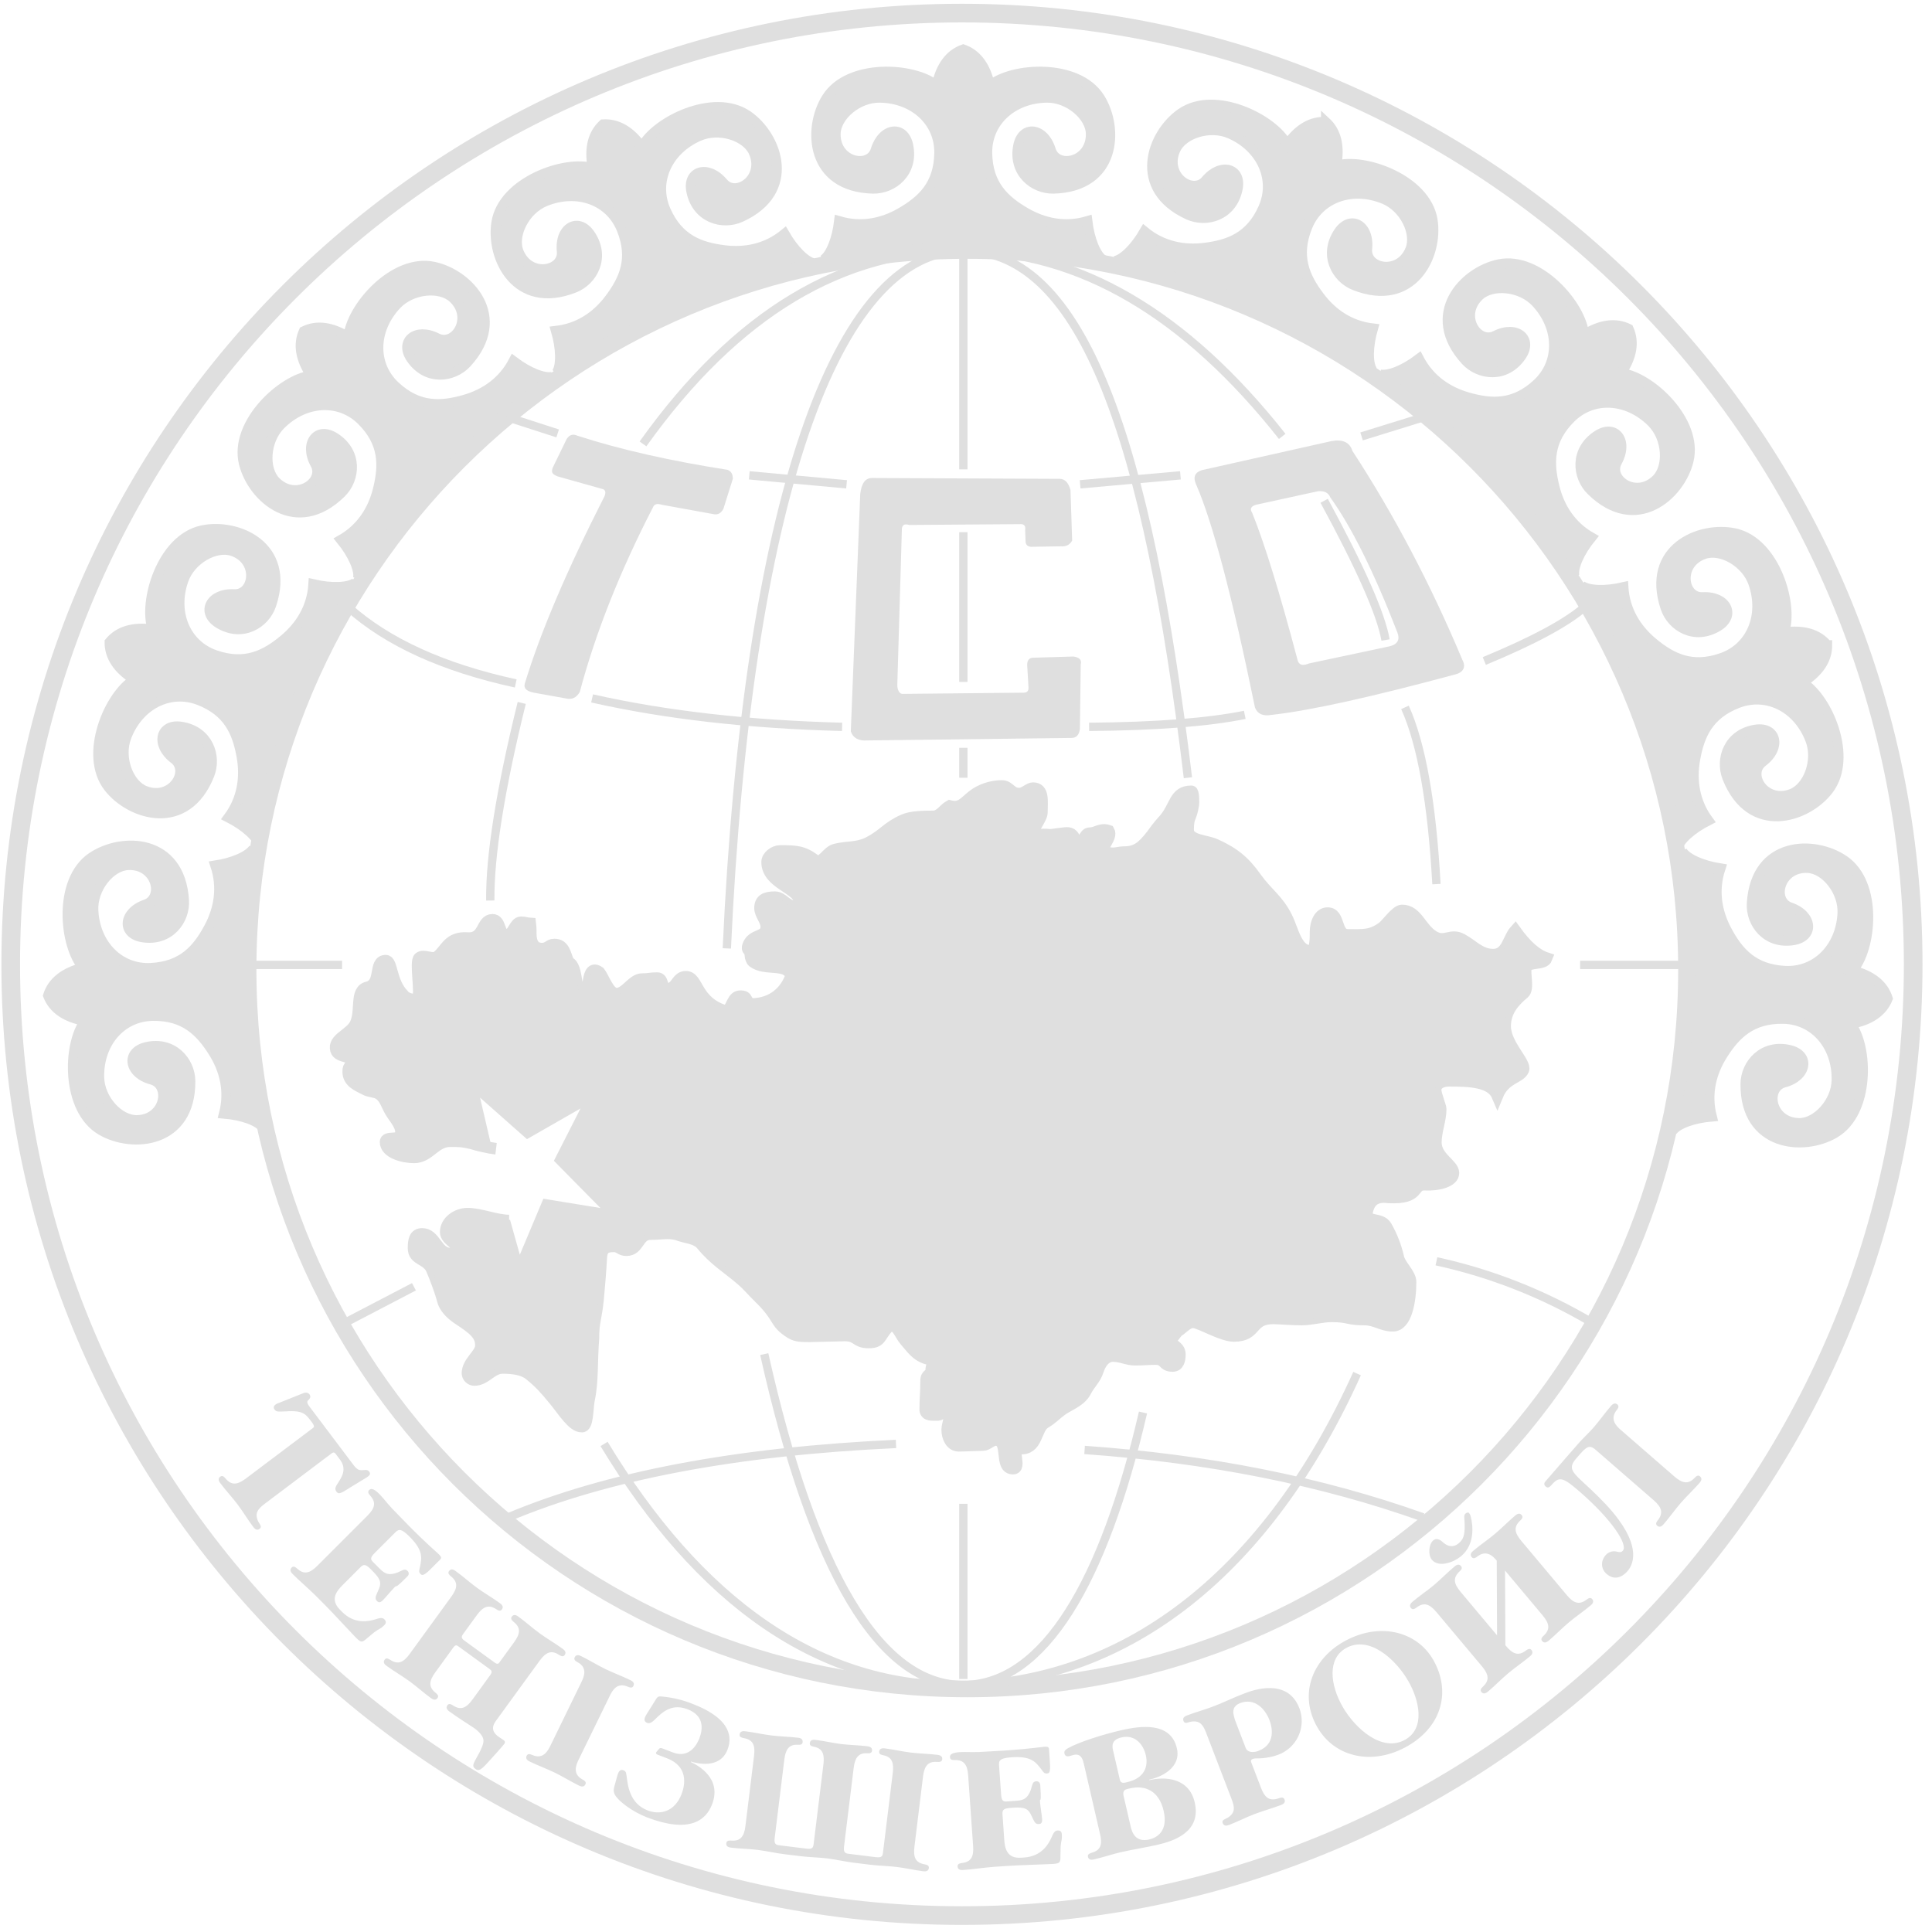 <?xml version="1.0" encoding="UTF-8"?> <svg xmlns="http://www.w3.org/2000/svg" width="148" height="148" viewBox="0 0 148 148" fill="none"><path d="M0.821 73.877C0.821 33.629 33.443 1.003 73.69 1.003C113.938 1.003 146.559 33.629 146.559 73.877C146.559 114.124 113.938 146.743 73.692 146.743C33.445 146.743 0.821 114.124 0.821 73.877Z" stroke="#DFDFDF" stroke-width="1.428" stroke-miterlimit="2.613"></path><path fill-rule="evenodd" clip-rule="evenodd" d="M73.789 3.775C74.835 4.15 75.518 5.072 75.842 6.543C77.537 5.138 82.561 4.82 84.255 7.493C85.741 9.835 85.493 14.332 80.715 14.461C79.188 14.501 77.577 13.221 77.99 11.156C78.309 9.558 79.977 9.742 80.508 11.486C80.965 12.973 83.595 12.436 83.553 10.248C83.528 8.896 81.877 7.465 80.18 7.493C77.537 7.533 75.594 9.351 75.637 11.733C75.677 14.156 76.947 15.337 78.567 16.277C79.973 17.091 81.598 17.432 83.305 16.926C83.477 18.344 83.957 19.529 84.503 19.899C79.56 19.074 75.7 18.985 73.789 18.992C70.199 19.002 66.615 19.306 63.074 19.899C63.62 19.529 64.102 18.344 64.271 16.926C65.981 17.432 67.606 17.091 69.009 16.277C70.632 15.337 71.9 14.156 71.942 11.733C71.984 9.351 70.042 7.533 67.399 7.493C65.7 7.465 64.049 8.896 64.024 10.248C63.984 12.436 66.614 12.973 67.069 11.486C67.602 9.742 69.269 9.558 69.589 11.156C70.002 13.221 68.389 14.501 66.861 14.461C62.083 14.332 61.836 9.835 63.323 7.493C65.018 4.82 70.042 5.138 71.735 6.543C72.061 5.072 72.744 4.15 73.789 3.775Z" fill="#DFDFDF"></path><path d="M73.789 3.775C74.835 4.15 75.518 5.072 75.842 6.543C77.537 5.138 82.561 4.82 84.255 7.493C85.741 9.835 85.493 14.332 80.715 14.461C79.188 14.501 77.577 13.221 77.99 11.156C78.309 9.558 79.977 9.742 80.508 11.486C80.965 12.973 83.595 12.436 83.553 10.248C83.528 8.896 81.877 7.465 80.18 7.493C77.537 7.533 75.594 9.351 75.637 11.733C75.677 14.156 76.947 15.337 78.567 16.277C79.973 17.091 81.598 17.432 83.305 16.926C83.477 18.344 83.957 19.529 84.503 19.899C79.56 19.074 75.7 18.985 73.789 18.992C70.199 19.002 66.615 19.306 63.074 19.899C63.62 19.529 64.102 18.344 64.271 16.926C65.981 17.432 67.606 17.091 69.009 16.277C70.632 15.337 71.9 14.156 71.942 11.733C71.984 9.351 70.042 7.533 67.399 7.493C65.7 7.465 64.049 8.896 64.024 10.248C63.984 12.436 66.614 12.973 67.069 11.486C67.602 9.742 69.269 9.558 69.589 11.156C70.002 13.221 68.389 14.501 66.861 14.461C62.083 14.332 61.836 9.835 63.323 7.493C65.018 4.82 70.042 5.138 71.735 6.543C72.061 5.072 72.744 4.15 73.789 3.775Z" stroke="#DFDFDF" stroke-width="0.743" stroke-miterlimit="2.613"></path><path fill-rule="evenodd" clip-rule="evenodd" d="M101.568 9.328C102.385 10.084 102.653 11.199 102.376 12.68C104.484 12.05 109.234 13.721 109.751 16.843C110.203 19.579 108.219 23.62 103.768 21.872C102.346 21.314 101.365 19.507 102.55 17.765C103.47 16.422 104.932 17.242 104.742 19.056C104.579 20.601 107.209 21.136 108.026 19.103C108.534 17.85 107.571 15.886 105.999 15.249C103.548 14.255 101.049 15.169 100.158 17.378C99.251 19.625 99.955 21.208 101.083 22.706C102.057 24.006 103.419 24.953 105.19 25.154C104.793 26.528 104.774 27.806 105.131 28.36C102.108 26.424 98.927 24.743 95.624 23.337C92.314 21.945 88.897 20.825 85.405 19.987C86.051 19.858 86.959 18.957 87.669 17.719C89.045 18.851 90.674 19.172 92.285 18.971C94.147 18.739 95.776 18.146 96.758 15.935C97.727 13.755 96.652 11.326 94.234 10.255C92.68 9.568 90.602 10.241 90.052 11.472C89.157 13.472 91.371 14.995 92.369 13.804C93.541 12.407 95.148 12.888 94.817 14.481C94.39 16.546 92.407 17.094 91.017 16.46C86.669 14.47 88.196 10.236 90.482 8.662C93.087 6.867 97.585 9.121 98.597 11.074C99.469 9.847 100.461 9.267 101.568 9.331" fill="#DFDFDF"></path><path d="M101.568 9.328C102.385 10.084 102.653 11.199 102.376 12.68C104.484 12.05 109.234 13.721 109.751 16.843C110.203 19.579 108.219 23.62 103.768 21.872C102.346 21.314 101.365 19.507 102.55 17.765C103.47 16.422 104.932 17.242 104.742 19.056C104.579 20.601 107.209 21.136 108.026 19.103C108.534 17.85 107.571 15.886 105.999 15.249C103.548 14.255 101.049 15.169 100.158 17.378C99.251 19.625 99.955 21.208 101.083 22.706C102.057 24.006 103.419 24.953 105.19 25.154C104.793 26.528 104.774 27.806 105.131 28.36C102.108 26.424 98.927 24.743 95.624 23.337C92.314 21.945 88.897 20.825 85.405 19.987C86.051 19.858 86.959 18.957 87.669 17.719C89.045 18.851 90.674 19.172 92.285 18.971C94.147 18.739 95.776 18.146 96.758 15.935C97.727 13.755 96.652 11.326 94.234 10.255C92.68 9.568 90.602 10.241 90.052 11.472C89.157 13.472 91.371 14.995 92.369 13.804C93.541 12.407 95.148 12.888 94.817 14.481C94.39 16.546 92.407 17.094 91.017 16.46C86.669 14.47 88.196 10.236 90.482 8.662C93.087 6.867 97.585 9.121 98.597 11.074C99.469 9.847 100.461 9.267 101.568 9.331V9.328Z" stroke="#DFDFDF" stroke-width="0.743" stroke-miterlimit="2.613"></path><path fill-rule="evenodd" clip-rule="evenodd" d="M124.766 25.183C125.223 26.194 125.035 27.326 124.201 28.581C126.389 28.825 130.105 32.219 129.364 35.293C128.708 37.991 125.306 40.937 121.892 37.587C120.8 36.519 120.601 34.47 122.377 33.332C123.746 32.451 124.772 33.78 123.888 35.374C123.134 36.734 125.348 38.252 126.893 36.703C127.845 35.746 127.731 33.565 126.533 32.361C124.664 30.49 122.009 30.354 120.324 32.041C118.61 33.753 118.642 35.486 119.093 37.306C119.482 38.882 120.367 40.287 121.918 41.165C121.016 42.272 120.498 43.442 120.61 44.092C118.585 41.127 116.314 38.337 113.822 35.752C111.319 33.178 108.611 30.812 105.726 28.676C106.371 28.81 107.558 28.336 108.697 27.47C109.52 29.053 110.893 29.986 112.453 30.43C114.255 30.943 115.986 31.036 117.76 29.383C119.503 27.758 119.461 25.098 117.654 23.168C116.49 21.928 114.317 21.736 113.329 22.654C111.725 24.146 113.166 26.41 114.552 25.705C116.175 24.878 117.466 25.949 116.539 27.288C115.341 29.019 113.301 28.748 112.268 27.623C109.044 24.095 112.106 20.794 114.823 20.235C117.92 19.601 121.183 23.435 121.351 25.627C122.633 24.84 123.771 24.692 124.766 25.183Z" fill="#DFDFDF"></path><path d="M124.766 25.183C125.223 26.194 125.035 27.326 124.201 28.581C126.389 28.825 130.105 32.219 129.364 35.293C128.708 37.991 125.306 40.937 121.892 37.587C120.8 36.519 120.601 34.47 122.377 33.332C123.746 32.451 124.772 33.78 123.888 35.374C123.134 36.734 125.348 38.252 126.893 36.703C127.845 35.746 127.731 33.565 126.533 32.361C124.664 30.49 122.009 30.354 120.324 32.041C118.61 33.753 118.642 35.486 119.093 37.306C119.482 38.882 120.367 40.287 121.918 41.165C121.016 42.272 120.498 43.442 120.61 44.092C118.585 41.127 116.314 38.337 113.822 35.752C111.319 33.178 108.611 30.812 105.726 28.676C106.371 28.81 107.558 28.336 108.697 27.47C109.52 29.053 110.893 29.986 112.453 30.43C114.255 30.943 115.986 31.036 117.76 29.383C119.503 27.758 119.461 25.098 117.654 23.168C116.49 21.928 114.317 21.736 113.329 22.654C111.725 24.146 113.166 26.41 114.552 25.705C116.175 24.878 117.466 25.949 116.539 27.288C115.341 29.019 113.301 28.748 112.268 27.623C109.044 24.095 112.106 20.794 114.823 20.235C117.92 19.601 121.183 23.435 121.351 25.627C122.633 24.84 123.771 24.692 124.766 25.183Z" stroke="#DFDFDF" stroke-width="0.743" stroke-miterlimit="2.613"></path><path fill-rule="evenodd" clip-rule="evenodd" d="M139.982 49.413C139.986 50.522 139.354 51.483 138.082 52.289C139.984 53.4 142.001 58.013 140.069 60.52C138.376 62.719 134.066 64.025 132.309 59.577C131.748 58.155 132.4 56.204 134.482 55.884C136.093 55.639 136.488 57.268 135.033 58.366C133.79 59.302 135.198 61.589 137.24 60.802C138.499 60.317 139.28 58.275 138.672 56.688C137.731 54.219 135.361 53.017 133.132 53.87C130.872 54.739 130.195 56.335 129.867 58.18C129.584 59.778 129.819 61.422 130.877 62.855C129.603 63.5 128.657 64.357 128.494 64.998C127.849 61.465 126.909 57.992 125.682 54.617C124.444 51.247 122.934 47.984 121.166 44.859C121.701 45.245 122.977 45.291 124.37 44.967C124.478 46.747 125.354 48.156 126.598 49.197C128.037 50.399 129.582 51.189 131.869 50.399C134.125 49.623 135.17 47.179 134.303 44.68C133.75 43.076 131.839 42.011 130.561 42.452C128.492 43.16 128.885 45.816 130.439 45.736C132.258 45.64 133.003 47.143 131.611 47.989C129.812 49.083 128.056 48.008 127.573 46.559C126.06 42.022 130.202 40.253 132.912 40.847C136 41.529 137.419 46.358 136.679 48.429C138.173 48.23 139.275 48.558 139.98 49.413" fill="#DFDFDF"></path><path d="M139.982 49.413C139.986 50.522 139.354 51.483 138.082 52.289C139.984 53.4 142.001 58.013 140.069 60.52C138.376 62.719 134.066 64.025 132.309 59.577C131.748 58.155 132.4 56.204 134.482 55.884C136.093 55.639 136.488 57.268 135.033 58.366C133.79 59.302 135.198 61.589 137.24 60.802C138.499 60.317 139.28 58.275 138.672 56.688C137.731 54.219 135.361 53.017 133.132 53.87C130.872 54.739 130.195 56.335 129.867 58.18C129.584 59.778 129.819 61.422 130.877 62.855C129.603 63.5 128.657 64.357 128.494 64.998C127.849 61.465 126.909 57.992 125.682 54.617C124.444 51.247 122.934 47.984 121.166 44.859C121.701 45.245 122.977 45.291 124.37 44.967C124.478 46.747 125.354 48.156 126.598 49.197C128.037 50.399 129.582 51.189 131.869 50.399C134.125 49.623 135.17 47.179 134.303 44.68C133.75 43.076 131.839 42.011 130.561 42.452C128.492 43.16 128.885 45.816 130.439 45.736C132.258 45.64 133.003 47.143 131.611 47.989C129.812 49.083 128.056 48.008 127.573 46.559C126.06 42.022 130.202 40.253 132.912 40.847C136 41.529 137.419 46.358 136.679 48.429C138.173 48.23 139.275 48.558 139.98 49.413H139.982Z" stroke="#DFDFDF" stroke-width="0.743" stroke-miterlimit="2.613"></path><path fill-rule="evenodd" clip-rule="evenodd" d="M144.621 76.487C144.211 77.518 143.267 78.169 141.786 78.442C143.129 80.184 143.269 85.216 140.541 86.818C138.15 88.223 133.664 87.817 133.7 83.037C133.713 81.509 135.048 79.943 137.099 80.427C138.686 80.804 138.44 82.463 136.68 82.933C135.179 83.337 135.624 85.984 137.812 86.022C139.162 86.043 140.649 84.442 140.683 82.744C140.734 80.099 138.986 78.098 136.603 78.055C134.181 78.013 132.955 79.24 131.959 80.827C131.095 82.203 130.7 83.813 131.146 85.54C129.722 85.66 128.522 86.1 128.133 86.632C128.858 83.115 129.287 79.544 129.415 75.956C129.529 72.367 129.349 68.775 128.88 65.215C129.233 65.774 130.399 66.296 131.808 66.516C131.246 68.209 131.527 69.843 132.295 71.278C133.178 72.928 134.314 74.236 136.73 74.363C139.111 74.49 140.996 72.613 141.132 69.972C141.216 68.275 139.843 66.576 138.493 66.501C136.307 66.385 135.679 68.999 137.149 69.502C138.872 70.095 138.997 71.766 137.391 72.031C135.313 72.371 134.092 70.719 134.185 69.191C134.481 64.419 138.982 64.328 141.269 65.896C143.881 67.684 143.39 72.695 141.925 74.34C143.385 74.714 144.283 75.429 144.621 76.487Z" fill="#DFDFDF"></path><path d="M144.621 76.487C144.211 77.518 143.267 78.169 141.786 78.442C143.129 80.184 143.269 85.216 140.541 86.818C138.15 88.223 133.664 87.817 133.7 83.037C133.713 81.509 135.048 79.943 137.099 80.427C138.686 80.804 138.44 82.463 136.68 82.933C135.179 83.337 135.624 85.984 137.812 86.022C139.162 86.043 140.649 84.442 140.683 82.744C140.734 80.099 138.986 78.098 136.603 78.055C134.181 78.013 132.955 79.24 131.959 80.827C131.095 82.203 130.7 83.813 131.146 85.54C129.722 85.66 128.522 86.1 128.133 86.632C128.858 83.115 129.287 79.544 129.415 75.956C129.529 72.367 129.349 68.775 128.88 65.215C129.233 65.774 130.399 66.296 131.808 66.516C131.246 68.209 131.527 69.843 132.295 71.278C133.178 72.928 134.314 74.236 136.73 74.363C139.111 74.49 140.996 72.613 141.132 69.972C141.216 68.275 139.843 66.576 138.493 66.501C136.307 66.385 135.679 68.999 137.149 69.502C138.872 70.095 138.997 71.766 137.391 72.031C135.313 72.371 134.092 70.719 134.185 69.191C134.481 64.419 138.982 64.328 141.269 65.896C143.881 67.684 143.39 72.695 141.925 74.34C143.385 74.714 144.283 75.429 144.621 76.487Z" stroke="#DFDFDF" stroke-width="0.743" stroke-miterlimit="2.613"></path><path fill-rule="evenodd" clip-rule="evenodd" d="M46.199 9.515C45.384 10.268 45.115 11.384 45.393 12.865C43.285 12.234 38.537 13.906 38.018 17.027C37.565 19.763 39.55 23.807 43.998 22.057C45.422 21.498 46.404 19.691 45.217 17.952C44.299 16.606 42.836 17.427 43.027 19.241C43.19 20.785 40.559 21.319 39.741 19.289C39.237 18.034 40.198 16.073 41.772 15.434C44.22 14.439 46.717 15.353 47.61 17.565C48.518 19.808 47.811 21.393 46.685 22.891C45.712 24.19 44.349 25.138 42.578 25.339C42.976 26.712 42.995 27.991 42.638 28.545C45.661 26.608 48.841 24.928 52.145 23.521C55.455 22.13 58.872 21.01 62.364 20.172C61.716 20.043 60.81 19.141 60.099 17.903C58.724 19.037 57.094 19.357 55.484 19.156C53.622 18.923 51.993 18.331 51.011 16.121C50.042 13.942 51.117 11.508 53.535 10.44C55.088 9.752 57.166 10.425 57.719 11.657C58.612 13.656 56.398 15.18 55.4 13.989C54.227 12.59 52.621 13.072 52.951 14.666C53.379 16.731 55.361 17.279 56.752 16.644C61.1 14.655 59.572 10.423 57.287 8.846C54.682 7.048 50.181 9.306 49.172 11.259C48.3 10.031 47.306 9.452 46.199 9.515Z" fill="#DFDFDF"></path><path d="M46.199 9.515C45.384 10.268 45.115 11.384 45.393 12.865C43.285 12.234 38.537 13.906 38.018 17.027C37.565 19.763 39.55 23.807 43.998 22.057C45.422 21.498 46.404 19.691 45.217 17.952C44.299 16.606 42.836 17.427 43.027 19.241C43.19 20.785 40.559 21.319 39.741 19.289C39.237 18.034 40.198 16.073 41.772 15.434C44.22 14.439 46.717 15.353 47.61 17.565C48.518 19.808 47.811 21.393 46.685 22.891C45.712 24.19 44.349 25.138 42.578 25.339C42.976 26.712 42.995 27.991 42.638 28.545C45.661 26.608 48.841 24.928 52.145 23.521C55.455 22.13 58.872 21.01 62.364 20.172C61.716 20.043 60.81 19.141 60.099 17.903C58.724 19.037 57.094 19.357 55.484 19.156C53.622 18.923 51.993 18.331 51.011 16.121C50.042 13.942 51.117 11.508 53.535 10.44C55.088 9.752 57.166 10.425 57.719 11.657C58.612 13.656 56.398 15.18 55.4 13.989C54.227 12.59 52.621 13.072 52.951 14.666C53.379 16.731 55.361 17.279 56.752 16.644C61.1 14.655 59.572 10.423 57.287 8.846C54.682 7.048 50.181 9.306 49.172 11.259C48.3 10.031 47.306 9.452 46.199 9.515Z" stroke="#DFDFDF" stroke-width="0.743" stroke-miterlimit="2.613"></path><path fill-rule="evenodd" clip-rule="evenodd" d="M23.265 25.368C22.808 26.38 22.996 27.512 23.83 28.767C21.642 29.01 17.924 32.404 18.667 35.479C19.321 38.177 22.726 41.122 26.139 37.773C27.231 36.702 27.427 34.656 25.656 33.517C24.285 32.637 23.259 33.962 24.143 35.559C24.896 36.918 22.683 38.437 21.136 36.888C20.184 35.932 20.3 33.75 21.5 32.546C23.367 30.675 26.02 30.54 27.707 32.224C29.421 33.938 29.389 35.671 28.938 37.491C28.549 39.068 27.664 40.471 26.113 41.349C27.015 42.458 27.533 43.628 27.421 44.277C29.447 41.313 31.717 38.523 34.209 35.938C36.712 33.364 39.419 30.997 42.305 28.862C41.66 28.995 40.475 28.521 39.334 27.656C38.511 29.238 37.138 30.17 35.578 30.616C33.776 31.128 32.045 31.221 30.273 29.569C28.53 27.944 28.57 25.284 30.377 23.354C31.539 22.114 33.714 21.919 34.705 22.84C36.306 24.331 34.865 26.596 33.479 25.891C31.856 25.061 30.566 26.134 31.492 27.474C32.692 29.205 34.73 28.934 35.763 27.808C38.989 24.281 35.928 20.98 33.208 20.421C30.11 19.784 26.848 23.62 26.683 25.812C25.398 25.025 24.26 24.875 23.265 25.368Z" fill="#DFDFDF"></path><path d="M23.265 25.368C22.808 26.38 22.996 27.512 23.83 28.767C21.642 29.01 17.924 32.404 18.667 35.479C19.321 38.177 22.726 41.122 26.139 37.773C27.231 36.702 27.427 34.656 25.656 33.517C24.285 32.637 23.259 33.962 24.143 35.559C24.896 36.918 22.683 38.437 21.136 36.888C20.184 35.932 20.3 33.75 21.5 32.546C23.367 30.675 26.02 30.54 27.707 32.224C29.421 33.938 29.389 35.671 28.938 37.491C28.549 39.068 27.664 40.471 26.113 41.349C27.015 42.458 27.533 43.628 27.421 44.277C29.447 41.313 31.717 38.523 34.209 35.938C36.712 33.364 39.419 30.997 42.305 28.862C41.66 28.995 40.475 28.521 39.334 27.656C38.511 29.238 37.138 30.17 35.578 30.616C33.776 31.128 32.045 31.221 30.273 29.569C28.53 27.944 28.57 25.284 30.377 23.354C31.539 22.114 33.714 21.919 34.705 22.84C36.306 24.331 34.865 26.596 33.479 25.891C31.856 25.061 30.566 26.134 31.492 27.474C32.692 29.205 34.73 28.934 35.763 27.808C38.989 24.281 35.928 20.98 33.208 20.421C30.11 19.784 26.848 23.62 26.683 25.812C25.398 25.025 24.26 24.875 23.265 25.368Z" stroke="#DFDFDF" stroke-width="0.743" stroke-miterlimit="2.613"></path><path fill-rule="evenodd" clip-rule="evenodd" d="M8.383 49.188C8.377 50.297 9.01 51.255 10.281 52.066C8.381 53.175 6.367 57.788 8.297 60.297C9.989 62.492 14.298 63.797 16.054 59.351C16.617 57.929 15.963 55.978 13.881 55.659C12.273 55.413 11.875 57.043 13.331 58.141C14.573 59.076 13.168 61.364 11.126 60.577C9.865 60.092 9.086 58.05 9.691 56.463C10.633 53.993 13.005 52.791 15.231 53.644C17.493 54.514 18.168 56.109 18.496 57.955C18.782 59.552 18.547 61.197 17.487 62.627C18.761 63.274 19.709 64.132 19.871 64.77C20.516 61.238 21.456 57.766 22.682 54.391C23.329 52.631 24.732 48.998 27.199 44.636C26.664 45.019 25.386 45.068 23.996 44.742C23.888 46.522 23.009 47.931 21.765 48.974C20.326 50.174 18.782 50.963 16.494 50.174C14.241 49.397 13.193 46.951 14.061 44.454C14.617 42.848 16.526 41.788 17.804 42.224C19.876 42.935 19.48 45.59 17.927 45.51C16.107 45.413 15.364 46.917 16.755 47.764C18.553 48.858 20.309 47.785 20.792 46.333C22.305 41.797 18.164 40.027 15.455 40.622C12.366 41.303 10.944 46.132 11.687 48.204C10.193 48.005 9.092 48.333 8.383 49.188Z" fill="#DFDFDF"></path><path d="M8.383 49.188C8.377 50.297 9.01 51.255 10.281 52.066C8.381 53.175 6.367 57.788 8.297 60.297C9.989 62.492 14.298 63.797 16.054 59.351C16.617 57.929 15.963 55.978 13.881 55.659C12.273 55.413 11.875 57.043 13.331 58.141C14.573 59.076 13.168 61.364 11.126 60.577C9.865 60.092 9.086 58.05 9.691 56.463C10.633 53.993 13.005 52.791 15.231 53.644C17.493 54.514 18.168 56.109 18.496 57.955C18.782 59.552 18.547 61.197 17.487 62.627C18.761 63.274 19.709 64.132 19.871 64.77C20.516 61.238 21.456 57.766 22.682 54.391C23.329 52.631 24.732 48.998 27.199 44.636C26.664 45.019 25.386 45.068 23.996 44.742C23.888 46.522 23.009 47.931 21.765 48.974C20.326 50.174 18.782 50.963 16.494 50.174C14.241 49.397 13.193 46.951 14.061 44.454C14.617 42.848 16.526 41.788 17.804 42.224C19.876 42.935 19.48 45.59 17.927 45.51C16.107 45.413 15.364 46.917 16.755 47.764C18.553 48.858 20.309 47.785 20.792 46.333C22.305 41.797 18.164 40.027 15.455 40.622C12.366 41.303 10.944 46.132 11.687 48.204C10.193 48.005 9.092 48.333 8.383 49.188Z" stroke="#DFDFDF" stroke-width="0.743" stroke-miterlimit="2.613"></path><path fill-rule="evenodd" clip-rule="evenodd" d="M3.671 76.264C4.081 77.297 5.027 77.947 6.509 78.219C5.163 79.961 5.021 84.993 7.751 86.595C10.144 88 14.628 87.596 14.592 82.813C14.579 81.286 13.242 79.72 11.194 80.204C9.609 80.581 9.85 82.24 11.61 82.712C13.113 83.114 12.668 85.761 10.48 85.797C9.128 85.818 7.641 84.218 7.609 82.521C7.558 79.878 9.306 77.872 11.689 77.832C14.112 77.79 15.335 79.017 16.331 80.604C17.195 81.98 17.593 83.59 17.146 85.317C18.568 85.437 19.77 85.877 20.159 86.409C19.433 82.892 19.004 79.321 18.877 75.733C18.762 72.145 18.942 68.553 19.412 64.994C19.059 65.551 17.893 66.075 16.482 66.293C17.047 67.986 16.763 69.62 15.999 71.05C15.115 72.705 13.98 74.015 11.56 74.14C9.179 74.267 7.296 72.39 7.162 69.749C7.078 68.052 8.449 66.353 9.799 66.281C11.985 66.162 12.613 68.773 11.143 69.279C9.418 69.871 9.293 71.545 10.902 71.808C12.977 72.148 14.203 70.496 14.107 68.968C13.811 64.196 9.308 64.107 7.021 65.673C4.409 67.461 4.905 72.472 6.365 74.116C4.907 74.491 4.007 75.206 3.671 76.264Z" fill="#DFDFDF"></path><path d="M3.671 76.264C4.081 77.297 5.027 77.947 6.509 78.219C5.163 79.961 5.021 84.993 7.751 86.595C10.144 88 14.628 87.596 14.592 82.813C14.579 81.286 13.242 79.72 11.194 80.204C9.609 80.581 9.85 82.24 11.61 82.712C13.113 83.114 12.668 85.761 10.48 85.797C9.128 85.818 7.641 84.218 7.609 82.521C7.558 79.878 9.306 77.872 11.689 77.832C14.112 77.79 15.335 79.017 16.331 80.604C17.195 81.98 17.593 83.59 17.146 85.317C18.568 85.437 19.77 85.877 20.159 86.409C19.433 82.892 19.004 79.321 18.877 75.733C18.762 72.145 18.942 68.553 19.412 64.994C19.059 65.551 17.893 66.075 16.482 66.293C17.047 67.986 16.763 69.62 15.999 71.05C15.115 72.705 13.98 74.015 11.56 74.14C9.179 74.267 7.296 72.39 7.162 69.749C7.078 68.052 8.449 66.353 9.799 66.281C11.985 66.162 12.613 68.773 11.143 69.279C9.418 69.871 9.293 71.545 10.902 71.808C12.977 72.148 14.203 70.496 14.107 68.968C13.811 64.196 9.308 64.107 7.021 65.673C4.409 67.461 4.905 72.472 6.365 74.116C4.907 74.491 4.007 75.206 3.671 76.264Z" stroke="#DFDFDF" stroke-width="0.743" stroke-miterlimit="2.613"></path><path d="M19.005 74.284C19.005 43.855 43.67 19.188 74.099 19.188C104.528 19.188 129.193 43.855 129.193 74.284C129.193 104.713 104.528 129.38 74.099 129.38C43.67 129.38 19.005 104.713 19.005 74.284Z" stroke="#DFDFDF" stroke-width="1.274" stroke-miterlimit="2.613"></path><path d="M38 88C37.429 87.93 36.519 87.722 36.159 87.595C35.376 87.415 35.262 87.419 34.469 87.419C33.305 87.419 32.882 88.659 31.718 88.659C30.886 88.659 29.538 88.312 29.538 87.478C29.538 87.017 30.539 87.402 30.681 86.954C30.878 86.325 30.241 85.705 29.911 85.144C29.581 84.582 29.475 84.002 28.91 83.733C28.734 83.648 28.237 83.587 28.063 83.5C27.369 83.153 26.677 82.882 26.677 82.089C26.677 81.818 26.711 81.799 26.859 81.573C27.382 80.768 25.93 81.128 25.74 80.447C25.486 79.552 26.874 79.239 27.242 78.407C27.706 77.381 27.177 75.868 28.152 75.635C29.301 75.364 28.586 73.595 29.551 73.595C30.065 73.595 29.904 75.218 30.912 76.225C31.055 76.469 31.707 76.695 31.976 76.469C32.297 76.2 31.758 73.659 32.118 73.377C32.49 73.07 33.123 73.599 33.527 73.261C34.196 72.708 34.378 71.767 35.812 71.862C37.148 71.953 36.853 70.463 37.725 70.463C38.402 70.463 38.151 71.631 38.828 71.631C39.312 71.631 39.422 70.654 39.909 70.654C40.237 70.654 40.296 70.726 40.624 70.747C40.721 71.481 40.497 72.122 41.071 72.588L41.38 72.666C42.01 72.723 42.019 72.357 42.463 72.357C43.237 72.357 43.276 73.085 43.563 73.724C44.331 73.955 44.02 76.447 44.691 76.354C45.243 76.263 44.814 73.692 45.921 74.48C46.272 74.945 46.632 76.124 47.233 76.124C47.929 76.124 48.473 75.007 49.171 75.007C49.751 75.007 49.77 74.93 50.352 74.93C50.853 74.93 50.616 75.749 51.12 75.749C51.856 75.749 51.822 74.808 52.559 74.826C53.517 74.852 53.251 76.805 55.676 77.482C56.12 77.097 56.116 76.314 56.715 76.314C57.354 76.314 57.007 76.686 57.587 76.917C59.195 76.885 60.191 75.942 60.602 74.752C60.255 73.705 58.613 74.393 57.682 73.673C57.574 73.591 57.485 73.32 57.485 73.184C57.485 72.7 57.144 72.854 57.318 72.401C57.665 71.504 58.704 71.862 58.704 70.99C58.704 70.506 58.224 70.055 58.224 69.568C58.224 68.891 58.681 68.732 59.358 68.732C59.959 68.732 60.221 69.401 60.82 69.401C61.015 69.401 61.275 69.232 61.258 69.041C61.167 68.025 58.767 67.683 58.767 66.036C58.767 65.592 59.311 65.19 59.755 65.19C60.995 65.19 61.527 65.215 62.424 65.884C62.968 66.286 63.332 65.23 63.99 65.076C64.938 64.843 65.634 64.987 66.504 64.561C67.725 63.941 67.917 63.394 69.212 62.818C69.813 62.547 70.827 62.543 71.485 62.543C72.033 62.543 72.331 61.963 72.742 61.739C73.588 61.971 73.88 61.459 74.521 60.956C75.093 60.509 75.903 60.211 76.743 60.211C77.382 60.211 77.412 60.892 78.225 60.78C78.567 60.7 78.859 60.378 79.13 60.378C79.981 60.378 79.812 61.4 79.812 62.251C79.812 62.792 78.618 64.047 79.401 63.984C79.748 63.918 80.103 63.91 80.453 63.959L81.581 63.817C82.353 63.728 82.224 64.356 82.596 64.536C82.996 64.729 83.024 63.829 83.468 63.829C84.01 63.829 84.302 63.419 84.941 63.645C85.239 64.153 84.238 64.985 84.611 65.19C85.148 65.537 85.639 65.279 86.084 65.279C87.053 65.279 87.51 64.896 88.242 63.959C88.737 63.252 89.124 62.85 89.124 62.85C90.089 61.789 89.933 60.621 91.27 60.621C91.444 60.621 91.431 61.502 91.412 61.635C91.23 62.803 91.014 62.475 91.014 63.561C91.014 64.413 92.375 64.361 93.13 64.71C94.525 65.347 95.32 65.986 96.209 67.243C97.1 68.485 97.893 68.91 98.57 70.283C99.055 71.253 99.307 72.85 100.392 72.85C100.799 72.85 100.778 71.782 100.778 71.375C100.778 70.736 101.063 69.951 101.7 69.951C102.669 69.951 102.274 71.619 103.241 71.619C104.364 71.619 104.986 71.712 105.896 71.054C106.245 70.804 106.952 69.746 107.399 69.746C108.56 69.746 108.816 71.134 109.822 71.735C110.696 72.258 111.108 71.487 111.98 71.953C112.831 72.416 113.391 73.134 114.38 73.134C115.463 73.134 115.52 71.9 116.072 71.286C116.919 72.465 117.702 73.149 118.485 73.403C118.28 73.955 117.054 73.591 116.893 74.16C116.769 74.598 117.126 75.755 116.726 76.084C115.933 76.737 115.298 77.505 115.298 78.61C115.298 80.024 116.919 81.41 116.695 81.96C116.424 82.612 115.273 82.537 114.701 83.938C114.225 82.821 112.511 82.791 110.981 82.791C110.499 82.791 109.974 83.005 109.974 83.49C109.974 83.837 110.361 84.768 110.361 84.941C110.361 85.832 109.991 86.628 109.991 87.517C109.991 88.678 111.324 89.199 111.337 89.842C111.352 90.519 110.158 90.803 109.144 90.752C108.148 90.699 108.874 91.855 106.372 91.725C105.192 91.558 104.857 92.202 104.718 92.845C104.625 93.74 105.757 93.209 106.19 93.945C106.615 94.691 106.928 95.495 107.117 96.332C107.248 96.935 108.053 97.587 108.053 98.205C108.053 99.716 107.706 101.542 106.719 101.555C105.867 101.567 105.376 101.081 104.525 101.081C103.169 101.081 103.363 100.837 102.009 100.837C101.235 100.837 100.488 101.081 99.711 101.081C98.968 101.081 97.938 100.992 97.531 100.992C95.75 100.992 96.311 102.337 94.529 102.337C93.646 102.337 92.22 101.476 91.539 101.311C91.039 101.193 90.718 101.658 90.189 102.018L89.793 102.53C89.499 103.072 90.381 103.034 90.381 103.749C90.381 104.195 90.275 104.638 89.831 104.638C89.059 104.638 89.298 104.109 88.523 104.109C87.963 104.109 87.533 104.159 86.972 104.159C86.312 104.159 85.91 103.878 85.25 103.878C84.651 103.878 84.272 104.458 84.097 105.021C83.902 105.639 83.451 106.005 83.161 106.587C82.751 107.361 81.883 107.604 81.312 108.026C80.8 108.398 80.711 108.586 80.042 108.999C79.306 109.443 79.503 111.09 78.089 110.96C77.401 110.899 78.301 112.501 77.602 112.501C76.502 112.501 77.374 110.307 76.269 110.307C75.96 110.307 75.63 110.692 75.321 110.692C74.972 110.692 73.906 110.751 73.442 110.751C72.858 110.751 72.562 110.106 72.562 109.524C72.562 109.039 72.947 108.472 72.499 108.049C72.151 107.907 72.24 108.421 71.754 108.394C71.426 108.377 70.933 108.459 70.88 108.023C70.88 106.999 70.945 106.815 70.945 105.793C70.945 105.171 71.343 105.461 71.343 104.841C71.343 104.703 71.612 104.278 71.119 104.109C70.186 103.876 69.83 103.243 69.303 102.649C68.952 102.251 68.622 101.146 67.993 101.696C67.373 102.395 67.473 102.839 66.544 102.839C65.556 102.839 65.695 102.302 64.709 102.302C64.225 102.302 62.511 102.365 62.026 102.365C61.036 102.365 60.816 102.329 60.153 101.813C59.379 101.207 59.601 100.799 58.145 99.386C57.474 98.732 57.36 98.503 56.664 97.923C55.676 97.092 54.675 96.474 53.778 95.371C53.306 94.792 52.531 94.847 51.814 94.55C51.094 94.396 50.69 94.536 49.825 94.536C48.856 94.536 48.957 95.769 47.99 95.769C47.506 95.769 47.484 95.473 47.002 95.473C46.293 95.473 46.084 95.733 46.052 96.41C46.012 97.267 45.893 98.66 45.809 99.553C45.679 100.913 45.443 101.305 45.459 102.505C45.311 104.305 45.428 105.782 45.121 107.219C44.985 107.852 45.051 109.356 44.556 109.278C43.883 109.306 43.094 108.002 42.471 107.253C41.771 106.405 41.356 105.928 40.561 105.289C40.061 104.889 39.274 104.788 38.508 104.788C37.655 104.788 37.19 105.713 36.339 105.713C36.066 105.713 35.812 105.474 35.812 105.198C35.812 104.348 36.803 103.749 36.839 103.133C36.891 102.249 36.236 101.775 35.108 101.032C34.528 100.647 34.05 100.152 33.914 99.593C33.777 99.024 33.349 97.875 33.068 97.231C32.697 96.398 31.682 96.546 31.682 95.615C31.682 95.033 31.758 94.525 32.34 94.525C33.345 94.525 33.459 96.025 34.466 96.025C34.678 96.025 34.824 96.114 35.095 95.742C35.275 95.412 34.145 94.995 34.145 94.396C34.145 93.562 34.991 92.976 35.825 92.976C36.792 92.976 38.033 93.5 39 93.5" stroke="#DFDFDF" stroke-width="0.891" stroke-miterlimit="2.613"></path><path d="M76.743 60.211C77.381 60.211 77.411 60.892 78.223 60.78C78.566 60.7 78.859 60.378 79.129 60.378C79.98 60.378 79.811 61.4 79.811 62.251C79.811 62.793 78.618 64.047 79.4 63.983C79.747 63.918 80.102 63.909 80.452 63.958L81.58 63.816C82.352 63.727 82.223 64.356 82.595 64.536C82.995 64.729 83.023 63.829 83.467 63.829C84.009 63.829 84.301 63.419 84.94 63.645C85.238 64.153 84.237 64.985 84.61 65.19C85.147 65.537 85.638 65.278 86.083 65.278C87.052 65.278 87.509 64.895 88.241 63.958C88.736 63.251 89.124 62.85 89.124 62.85C90.088 61.789 89.932 60.621 91.269 60.621C91.442 60.621 91.43 61.501 91.411 61.635C91.229 62.803 91.013 62.475 91.013 63.56C91.013 64.413 92.374 64.361 93.129 64.71C94.524 65.347 95.32 65.985 96.209 67.242C97.099 68.484 97.893 68.91 98.57 70.283C99.054 71.252 99.306 72.849 100.391 72.85C100.797 72.85 100.777 71.781 100.777 71.375C100.777 70.736 101.063 69.951 101.7 69.951C102.668 69.952 102.273 71.618 103.24 71.618C104.363 71.618 104.985 71.712 105.895 71.054C106.244 70.804 106.952 69.746 107.398 69.746C108.56 69.746 108.816 71.134 109.821 71.735C110.695 72.258 111.107 71.488 111.979 71.953C112.83 72.416 113.39 73.134 114.378 73.134C115.462 73.134 115.52 71.9 116.072 71.286C116.918 72.465 117.701 73.148 118.484 73.402C118.279 73.955 117.053 73.591 116.892 74.16C116.768 74.598 117.125 75.755 116.725 76.083C115.932 76.737 115.297 77.506 115.297 78.61C115.298 80.024 116.918 81.41 116.694 81.96C116.423 82.612 115.272 82.538 114.701 83.939C114.225 82.821 112.51 82.791 110.98 82.791C110.498 82.791 109.973 83.005 109.973 83.489C109.973 83.836 110.36 84.768 110.36 84.941C110.36 85.832 109.99 86.628 109.99 87.517C109.99 88.678 111.322 89.199 111.335 89.842C111.35 90.519 110.157 90.803 109.143 90.752C108.147 90.7 108.872 91.855 106.372 91.726C105.191 91.558 104.856 92.201 104.716 92.845C104.623 93.74 105.756 93.209 106.19 93.945C106.615 94.691 106.927 95.495 107.117 96.332C107.248 96.935 108.051 97.587 108.051 98.205C108.051 99.716 107.704 101.542 106.718 101.555C105.866 101.567 105.375 101.08 104.524 101.08C103.168 101.08 103.362 100.837 102.008 100.837C101.234 100.837 100.487 101.08 99.71 101.08C98.968 101.08 97.937 100.991 97.531 100.991C95.749 100.991 96.31 102.338 94.528 102.338C93.645 102.338 92.219 101.477 91.538 101.312C91.038 101.193 90.717 101.658 90.188 102.018L89.793 102.53C89.499 103.072 90.38 103.034 90.38 103.749C90.38 104.195 90.275 104.637 89.831 104.638C89.058 104.638 89.297 104.109 88.523 104.108C87.962 104.108 87.532 104.159 86.971 104.159C86.311 104.159 85.909 103.878 85.249 103.878C84.65 103.878 84.271 104.458 84.095 105.021C83.901 105.638 83.451 106.005 83.161 106.587C82.75 107.361 81.882 107.604 81.311 108.025C80.799 108.398 80.71 108.586 80.041 108.999C79.305 109.443 79.502 111.089 78.088 110.96C77.401 110.899 78.299 112.501 77.601 112.501C76.501 112.5 77.373 110.307 76.268 110.307C75.959 110.307 75.63 110.691 75.321 110.691C74.972 110.691 73.904 110.751 73.441 110.751C72.857 110.751 72.561 110.105 72.561 109.523C72.561 109.039 72.946 108.472 72.498 108.049C72.151 107.907 72.239 108.421 71.752 108.394C71.424 108.377 70.931 108.459 70.879 108.023C70.879 106.999 70.945 106.815 70.945 105.793C70.945 105.171 71.342 105.461 71.342 104.841C71.342 104.703 71.611 104.278 71.118 104.108C70.185 103.876 69.829 103.243 69.302 102.648C68.951 102.251 68.621 101.146 67.993 101.696C67.373 102.395 67.472 102.839 66.543 102.839C65.555 102.839 65.694 102.302 64.709 102.302C64.224 102.302 62.51 102.365 62.025 102.365C61.035 102.365 60.815 102.329 60.153 101.812C59.378 101.207 59.6 100.799 58.144 99.386C57.473 98.732 57.359 98.503 56.663 97.923C55.675 97.091 54.674 96.473 53.777 95.371C53.305 94.791 52.53 94.847 51.813 94.551C51.094 94.396 50.689 94.535 49.824 94.535C48.855 94.535 48.956 95.769 47.99 95.769C47.505 95.769 47.484 95.473 47.002 95.473C46.293 95.473 46.083 95.733 46.051 96.41C46.011 97.267 45.893 98.66 45.808 99.553C45.679 100.913 45.442 101.305 45.459 102.505C45.31 104.305 45.426 105.782 45.12 107.219C44.984 107.851 45.05 109.356 44.555 109.278C43.882 109.306 43.092 108.002 42.47 107.253C41.77 106.405 41.356 105.928 40.56 105.289C40.061 104.889 39.273 104.788 38.507 104.788C37.655 104.788 37.189 105.713 36.338 105.713C36.065 105.713 35.811 105.473 35.811 105.198C35.811 104.348 36.801 103.749 36.837 103.133C36.89 102.249 36.234 101.775 35.107 101.032C34.527 100.647 34.049 100.151 33.914 99.593C33.776 99.023 33.348 97.875 33.067 97.231C32.697 96.398 31.681 96.545 31.681 95.614C31.681 95.032 31.758 94.525 32.339 94.525C33.344 94.526 33.459 96.025 34.465 96.025C34.677 96.025 34.824 96.114 35.094 95.742C35.274 95.412 34.144 94.994 34.144 94.395C34.144 93.562 34.99 92.977 35.824 92.977C36.791 92.977 37.232 93.715 38.199 93.715C38.497 93.715 38.811 93.606 39.066 93.427L39.821 96.118L41.624 91.827L45.998 92.54L42.43 88.922L44.47 84.914L40.367 87.263L36.774 84.084L37.66 87.879C37.544 87.847 37.422 87.822 37.294 87.807C36.724 87.737 36.518 87.722 36.159 87.595C35.376 87.415 35.261 87.419 34.467 87.419C33.304 87.419 32.88 88.659 31.716 88.659C30.885 88.659 29.538 88.312 29.538 87.478C29.538 87.017 30.538 87.402 30.68 86.954C30.877 86.326 30.24 85.705 29.91 85.144C29.58 84.582 29.474 84.002 28.909 83.733C28.733 83.649 28.236 83.587 28.062 83.5C27.368 83.153 26.676 82.882 26.676 82.089C26.676 81.818 26.71 81.799 26.858 81.572C27.381 80.768 25.93 81.128 25.739 80.447C25.485 79.552 26.873 79.239 27.242 78.407C27.705 77.381 27.176 75.868 28.151 75.635C29.3 75.364 28.585 73.595 29.55 73.595C30.064 73.596 29.904 75.219 30.911 76.226C31.055 76.469 31.706 76.695 31.975 76.469C32.297 76.2 31.757 73.658 32.117 73.377C32.489 73.07 33.122 73.599 33.526 73.261C34.195 72.709 34.377 71.767 35.811 71.862C37.146 71.953 36.852 70.463 37.724 70.463C38.401 70.463 38.15 71.631 38.827 71.631C39.311 71.631 39.421 70.654 39.908 70.653C40.236 70.653 40.296 70.726 40.624 70.747C40.721 71.481 40.496 72.122 41.07 72.588L41.379 72.666C42.009 72.723 42.018 72.357 42.462 72.357C43.236 72.358 43.275 73.085 43.562 73.724C44.33 73.954 44.02 76.447 44.69 76.355C45.242 76.263 44.813 73.693 45.919 74.48C46.271 74.945 46.631 76.124 47.232 76.124C47.928 76.124 48.472 75.007 49.17 75.007C49.75 75.007 49.769 74.931 50.351 74.931C50.852 74.931 50.615 75.749 51.119 75.749C51.855 75.749 51.822 74.807 52.558 74.826C53.517 74.852 53.251 76.805 55.675 77.482C56.119 77.097 56.115 76.315 56.713 76.314C57.352 76.314 57.006 76.686 57.586 76.917C59.194 76.885 60.191 75.942 60.601 74.753C60.254 73.706 58.612 74.392 57.681 73.673C57.573 73.59 57.484 73.32 57.484 73.185C57.484 72.7 57.143 72.854 57.317 72.401C57.664 71.504 58.703 71.862 58.703 70.99C58.703 70.506 58.222 70.055 58.222 69.568C58.222 68.891 58.68 68.732 59.357 68.732C59.958 68.733 60.22 69.401 60.819 69.401C61.014 69.401 61.274 69.231 61.257 69.041C61.166 68.025 58.766 67.682 58.766 66.036C58.766 65.592 59.31 65.191 59.754 65.19C60.994 65.19 61.526 65.215 62.423 65.884C62.967 66.285 63.331 65.231 63.989 65.076C64.937 64.843 65.633 64.987 66.502 64.561C67.723 63.941 67.916 63.394 69.212 62.818C69.812 62.547 70.826 62.543 71.484 62.543C72.032 62.543 72.33 61.963 72.741 61.738C73.587 61.971 73.88 61.46 74.521 60.956C75.092 60.51 75.903 60.211 76.743 60.211Z" fill="#DFDFDF"></path><path d="M55.678 72.653C57.233 38.849 63.935 19.096 73.912 19.21M73.912 19.21C82.973 19.316 87.912 33.819 91 59.578M73.912 19.21C82.696 19.294 90.803 24.035 98.224 33.43M73.912 19.21C64.606 19.074 56.387 24.007 49.256 34.005M110.038 67.725C109.695 61.506 108.893 56.996 107.628 54.188M45.356 53.501C50.991 54.77 57.373 55.496 64.509 55.68M83.43 55.68C88.547 55.64 92.523 55.333 95.356 54.762M113.705 50.636C117.429 49.093 119.99 47.718 121.388 46.505M26.665 46.505C29.672 49.197 33.953 51.148 39.507 52.354M39.967 53.846C38.324 60.522 37.522 65.569 37.558 68.984M38.819 31.94L42.719 33.201M57.399 36.413L64.851 37.101M82.743 37.101L90.426 36.413M109.119 31.94L104.303 33.43M121.046 73.914H129.072M18.981 73.914H26.206M26.434 101.324L31.71 98.573M110.038 96.622C114.24 97.539 118.266 99.127 121.964 101.324M38.934 116.234C46.501 113.051 56.4 111.176 68.637 110.613M83.085 111.073C92.604 111.743 101.243 113.464 109.005 116.236M87.559 108.205C84.554 121.155 79.99 128.964 73.912 129.078M73.912 129.078C67.359 129.201 62.244 120.248 58.545 103.732M73.912 129.078C86.528 128.733 97.174 120.275 103.958 105.224M73.912 129.078C62.676 129.385 53.465 122.51 46.274 110.613M101.436 38.362C104.238 43.526 105.804 47.081 106.138 49.027M73.798 19.096V35.954M73.798 40.77V52.239M73.798 57.286V59.578M73.798 115.201V128.619" stroke="#DFDFDF" stroke-width="0.637" stroke-miterlimit="2.613"></path><path fill-rule="evenodd" clip-rule="evenodd" d="M43.409 33.63C43.62 33.304 43.893 33.22 44.226 33.376C47.484 34.43 51.319 35.302 55.729 35.99C56.008 36.093 56.143 36.324 56.137 36.684L55.413 38.988C55.236 39.303 55.007 39.439 54.721 39.397L50.686 38.664C50.343 38.552 50.123 38.616 50.026 38.853C47.495 43.756 45.624 48.472 44.416 52.999C44.162 53.449 43.807 53.619 43.345 53.502L40.891 53.062C40.326 52.935 40.106 52.745 40.201 52.368C41.386 48.466 43.426 43.679 46.312 38.004C46.422 37.714 46.38 37.537 46.185 37.469L42.715 36.493C42.319 36.333 42.213 36.212 42.338 35.833L43.409 33.63ZM81.206 36.682C81.587 36.699 81.849 36.984 82.004 37.53L82.131 41.411C81.953 41.737 81.667 41.885 81.269 41.851L79.192 41.883C78.768 41.927 78.557 41.779 78.563 41.441L78.531 40.624C78.584 40.281 78.449 40.122 78.123 40.152L69.652 40.215C69.261 40.093 69.073 40.228 69.085 40.624L68.738 52.461C68.73 52.774 68.865 53.185 69.178 53.155L78.375 53.062C78.677 53.079 78.813 52.931 78.785 52.62L78.688 50.952C78.679 50.593 78.825 50.404 79.132 50.385L82.222 50.292C82.694 50.358 82.882 50.557 82.789 50.889L82.725 55.84C82.666 56.317 82.436 56.547 82.033 56.53L66.434 56.721C65.763 56.765 65.344 56.532 65.175 56.027L65.898 37.846C65.992 37.016 66.296 36.608 66.81 36.618L81.206 36.682ZM91.606 37.058C91.388 36.544 91.534 36.197 92.049 36.021L101.998 33.789C102.862 33.632 103.395 33.884 103.602 34.544C106.796 39.437 109.601 44.771 112.022 50.542C112.335 51.109 112.052 51.507 111.55 51.644C105.048 53.403 100.32 54.444 97.373 54.768C96.738 54.876 96.329 54.687 96.137 54.2C94.389 45.66 92.878 39.945 91.606 37.06M95.917 39.272C95.722 38.984 95.828 38.781 96.232 38.662L100.991 37.625C101.465 37.596 101.77 37.755 101.901 38.097C103.539 40.372 105.249 43.817 107.041 48.434C107.257 48.993 107.069 49.35 106.476 49.505L100.268 50.825C99.768 51.039 99.476 50.935 99.387 50.51C98.02 45.349 96.863 41.606 95.917 39.272ZM28.021 113.222C28.361 113.01 28.406 112.9 28.281 112.735C28.182 112.6 28.063 112.593 27.839 112.617C27.479 112.648 27.356 112.595 27.018 112.143L23.696 107.735C23.431 107.386 23.55 107.329 23.691 107.176C23.831 107.022 23.755 106.871 23.706 106.81C23.56 106.615 23.311 106.692 23.213 106.732L21.484 107.424C21.347 107.479 21.213 107.515 21.112 107.593C20.938 107.724 20.938 107.853 21.038 107.985C21.154 108.139 21.262 108.154 21.91 108.116C23.27 108.023 23.442 108.359 23.878 108.935C24.131 109.273 24.068 109.318 23.935 109.421L18.839 113.258C18.204 113.738 17.745 113.81 17.288 113.271C17.193 113.165 17.055 112.981 16.869 113.122C16.636 113.296 16.812 113.533 16.89 113.634C17.307 114.189 17.785 114.697 18.202 115.249C18.619 115.803 18.975 116.404 19.392 116.959C19.47 117.06 19.648 117.297 19.885 117.118C20.119 116.94 19.87 116.758 19.758 116.504C19.504 115.911 19.749 115.596 20.293 115.186L25.386 111.347C25.471 111.286 25.583 111.199 25.706 111.364L26.038 111.804C26.58 112.523 26.203 113.11 25.911 113.573C25.723 113.859 25.596 114.034 25.784 114.28C25.983 114.546 26.267 114.284 27.018 113.831L28.021 113.22V113.222ZM29.458 124.475C29.612 124.321 29.564 124.166 29.449 124.048C29.276 123.878 29.047 123.957 28.73 124.058C28.186 124.221 27.151 124.42 26.216 123.487L26.044 123.313C25.236 122.505 25.826 121.843 26.262 121.409L27.596 120.072C27.824 119.845 27.97 119.775 28.387 120.19L28.556 120.364C29.185 120.99 29.204 121.28 29.03 121.707C28.804 122.26 28.66 122.422 28.882 122.651C29.066 122.833 29.212 122.742 29.538 122.359C31.019 120.662 29.648 122.325 31.199 120.772C31.345 120.626 31.345 120.463 31.218 120.336C31.007 120.127 30.801 120.319 30.465 120.455C29.665 120.761 29.394 120.471 28.994 120.074L28.567 119.646C28.376 119.456 28.359 119.31 28.704 118.965L30.228 117.441C30.482 117.187 30.647 116.986 31.354 117.695C32.407 118.747 32.325 119.282 32.173 120.036C32.099 120.344 32.071 120.427 32.215 120.573C32.325 120.681 32.435 120.753 32.987 120.201L33.495 119.693C33.812 119.375 33.914 119.365 33.616 119.064C33.478 118.929 33.332 118.802 33.188 118.675C32.879 118.402 31.762 117.342 31.337 116.897L30.029 115.552C29.612 115.116 29.138 114.445 28.749 114.18C28.567 114.053 28.404 114.017 28.277 114.144C28.114 114.307 28.277 114.472 28.368 114.58C28.84 115.109 28.704 115.554 28.142 116.115L24.311 119.947C23.748 120.51 23.302 120.645 22.777 120.173C22.667 120.082 22.502 119.919 22.341 120.082C22.13 120.294 22.341 120.499 22.432 120.59C23.012 121.172 23.393 121.462 24.21 122.262C24.646 122.695 25.209 123.258 25.987 124.094L27.115 125.292C27.661 125.872 27.706 125.863 28.158 125.465C28.395 125.264 28.577 125.118 28.694 125.021C29.102 124.721 29.104 124.831 29.458 124.475ZM38.622 133.602C38.673 133.53 38.739 133.418 38.582 133.303C38.417 133.183 38.235 133.083 38.076 132.952C37.459 132.425 37.922 131.919 38.148 131.608L41.333 127.226C41.801 126.581 42.218 126.377 42.814 126.763C42.935 126.834 43.121 126.97 43.259 126.782C43.43 126.542 43.191 126.371 43.089 126.295C42.526 125.886 41.921 125.542 41.361 125.135C40.8 124.727 40.283 124.257 39.723 123.851C39.619 123.775 39.38 123.601 39.206 123.84C39.071 124.026 39.257 124.164 39.365 124.257C39.915 124.704 39.847 125.163 39.38 125.806L38.33 127.249C38.203 127.427 38.148 127.545 37.888 127.357L35.552 125.66C35.302 125.478 35.355 125.341 35.476 125.175L36.525 123.732C36.993 123.087 37.41 122.884 38.007 123.267C38.125 123.341 38.313 123.476 38.451 123.288C38.622 123.051 38.383 122.877 38.282 122.801C37.719 122.393 37.111 122.048 36.551 121.64C35.99 121.233 35.476 120.763 34.915 120.357C34.811 120.281 34.572 120.107 34.399 120.347C34.263 120.533 34.45 120.668 34.555 120.763C35.105 121.208 35.042 121.669 34.572 122.312L31.387 126.695C30.922 127.34 30.501 127.543 29.908 127.16C29.786 127.088 29.599 126.951 29.464 127.139C29.291 127.378 29.527 127.55 29.633 127.626C30.194 128.032 30.799 128.379 31.36 128.785C31.921 129.194 32.439 129.664 32.998 130.072C33.104 130.146 33.341 130.32 33.514 130.08C33.65 129.894 33.461 129.759 33.355 129.666C32.807 129.219 32.873 128.758 33.341 128.115L34.691 126.255C34.909 125.954 34.966 126.009 35.224 126.198L37.53 127.873C37.767 128.047 37.621 128.227 37.509 128.381L36.197 130.191C35.727 130.834 35.311 131.037 34.716 130.654C34.596 130.582 34.407 130.444 34.272 130.631C34.098 130.872 34.337 131.045 34.441 131.119C35.002 131.528 36.17 132.279 36.17 132.279C36.17 132.279 36.949 132.736 37.033 133.274C37.105 133.786 36.373 134.793 36.278 135.121C36.216 135.314 36.299 135.419 36.426 135.51C36.642 135.669 36.794 135.654 37.374 135.011L38.015 134.302C38.201 134.09 38.54 133.716 38.622 133.602ZM44.844 136.693C44.945 136.486 44.738 136.384 44.615 136.312C43.836 135.889 44.128 135.203 44.331 134.789L46.706 129.922C46.909 129.503 47.269 128.851 48.081 129.204C48.214 129.255 48.422 129.357 48.523 129.149C48.653 128.885 48.388 128.754 48.272 128.699C47.65 128.394 46.993 128.159 46.369 127.854C45.747 127.552 45.157 127.179 44.535 126.875C44.418 126.818 44.154 126.688 44.025 126.953C43.923 127.165 44.13 127.264 44.251 127.336C45.03 127.759 44.74 128.445 44.537 128.86L42.163 133.731C41.959 134.143 41.597 134.797 40.785 134.444C40.654 134.393 40.444 134.291 40.345 134.501C40.214 134.765 40.48 134.895 40.594 134.95C41.219 135.254 41.875 135.489 42.497 135.792C43.121 136.096 43.712 136.469 44.334 136.774C44.448 136.829 44.715 136.958 44.844 136.693ZM54.55 138.217C55.312 136.24 53.492 135.242 52.921 134.979L52.933 134.943C53.314 135.062 55.14 135.57 55.733 134.025C56.038 133.236 56.19 131.727 53.026 130.512C52.297 130.223 51.529 130.039 50.747 129.966C50.362 129.928 50.377 129.962 50.083 130.44L49.59 131.225C49.444 131.46 49.192 131.83 49.575 131.979C49.829 132.074 50.041 131.841 50.235 131.655C50.836 131.058 51.543 130.506 52.671 130.937C53.928 131.42 53.864 132.414 53.574 133.17C53.439 133.517 52.868 134.753 51.539 134.243L50.735 133.934C50.593 133.879 50.538 133.915 50.489 133.966L50.288 134.205C50.246 134.243 50.206 134.353 50.386 134.421L51.092 134.691C52.7 135.307 52.506 136.664 52.214 137.43C51.697 138.771 50.595 139.063 49.613 138.687C48.197 138.143 48.09 136.712 47.999 136.048C47.965 135.743 47.91 135.669 47.768 135.614C47.431 135.487 47.338 135.834 47.245 136.185L47.106 136.693C47.042 136.93 46.945 137.182 47.095 137.472C47.349 137.954 48.409 138.773 49.56 139.218C52.772 140.449 54.061 139.486 54.55 138.217ZM71.155 143.101C71.182 142.872 70.954 142.842 70.816 142.813C70.118 142.69 69.953 142.256 70.05 141.465L70.708 136.09C70.808 135.303 71.074 134.92 71.779 134.969C71.923 134.973 72.151 135 72.179 134.772C72.213 134.48 71.921 134.442 71.794 134.427C71.117 134.342 70.446 134.338 69.771 134.255C69.109 134.175 68.467 134.018 67.805 133.938C67.678 133.921 67.384 133.885 67.348 134.179C67.323 134.408 67.551 134.433 67.691 134.467C68.383 134.603 68.474 135.132 68.391 135.807L67.642 141.907C67.606 142.187 67.564 142.324 67.067 142.265L65.003 142.009C64.76 141.979 64.603 141.894 64.654 141.476L65.395 135.438C65.479 134.761 65.695 134.272 66.402 134.308C66.544 134.313 66.772 134.34 66.804 134.112C66.836 133.82 66.544 133.784 66.417 133.767C65.767 133.688 65.094 133.682 64.445 133.604C63.795 133.523 63.141 133.365 62.492 133.286C62.365 133.269 62.07 133.233 62.035 133.528C62.007 133.756 62.238 133.781 62.375 133.813C63.069 133.951 63.16 134.48 63.078 135.155L62.329 141.255C62.293 141.535 62.25 141.672 61.753 141.611L59.69 141.357C59.459 141.33 59.288 141.27 59.341 140.824L60.083 134.787C60.168 134.109 60.382 133.621 61.089 133.657C61.23 133.661 61.459 133.688 61.486 133.46C61.522 133.164 61.233 133.13 61.105 133.115C60.441 133.034 59.781 133.03 59.118 132.946C58.444 132.865 57.79 132.709 57.115 132.626C56.988 132.609 56.694 132.573 56.657 132.867C56.63 133.096 56.861 133.121 56.998 133.153C57.697 133.278 57.862 133.712 57.764 134.503L57.104 139.876C57.007 140.665 56.74 141.048 56.035 140.997C55.894 140.995 55.663 140.968 55.636 141.196C55.599 141.488 55.892 141.526 56.021 141.541C56.698 141.624 57.366 141.626 58.041 141.71C58.719 141.795 59.396 141.956 60.073 142.038L61.334 142.193C62.011 142.275 62.693 142.282 63.368 142.362C64.045 142.447 64.709 142.605 65.384 142.69L66.645 142.845C67.323 142.927 68.021 142.936 68.694 143.018C69.371 143.101 70.023 143.259 70.698 143.342C70.825 143.359 71.121 143.393 71.155 143.101ZM81.339 140.496C81.325 140.278 81.178 140.212 81.011 140.223C80.768 140.24 80.681 140.466 80.546 140.769C80.313 141.287 79.784 142.199 78.468 142.292L78.225 142.309C77.082 142.39 76.972 141.509 76.927 140.894L76.798 139.012C76.773 138.695 76.815 138.534 77.403 138.494L77.647 138.477C78.531 138.416 78.762 138.591 78.971 139.002C79.24 139.537 79.268 139.753 79.585 139.73C79.843 139.713 79.871 139.544 79.797 139.046C79.488 136.818 79.839 138.943 79.689 136.752C79.674 136.547 79.551 136.441 79.371 136.456C79.075 136.473 79.084 136.757 78.967 137.1C78.675 137.904 78.277 137.918 77.715 137.959L77.111 138.001C76.843 138.018 76.722 137.937 76.688 137.451L76.536 135.301C76.513 134.943 76.468 134.689 77.467 134.617C78.952 134.514 79.304 134.926 79.771 135.538C79.955 135.794 80.002 135.868 80.205 135.855C80.36 135.845 80.484 135.809 80.429 135.03L80.381 134.313C80.349 133.864 80.408 133.784 79.983 133.811C78.943 133.941 77.899 134.04 76.853 134.107L74.981 134.213C74.38 134.243 73.561 134.158 73.108 134.281C72.892 134.334 72.757 134.433 72.769 134.613C72.786 134.842 73.017 134.827 73.159 134.829C73.865 134.818 74.111 135.212 74.166 136.008L74.545 141.408C74.602 142.201 74.411 142.627 73.709 142.713C73.571 142.737 73.338 142.756 73.355 142.984C73.377 143.28 73.671 143.259 73.8 143.249C74.619 143.192 75.088 143.094 76.227 143.001C76.841 142.959 77.636 142.904 78.777 142.862L80.421 142.798C81.217 142.768 81.24 142.728 81.236 142.125C81.24 141.814 81.248 141.583 81.25 141.429C81.293 140.923 81.373 140.995 81.339 140.498M91.52 138.067C91.082 136.166 89.217 136.082 88.045 136.367L88.035 136.329C88.917 136.151 90.502 135.43 90.155 133.932C89.681 131.866 87.336 132.209 85.872 132.548C84.471 132.872 82.653 133.449 81.813 133.919C81.534 134.076 81.509 134.2 81.543 134.338C81.602 134.6 81.866 134.539 81.928 134.526C82.052 134.497 82.181 134.44 82.313 134.421C82.833 134.342 82.954 134.801 83.026 135.115L84.27 140.504C84.412 141.116 84.439 141.702 83.65 141.922C83.515 141.969 83.29 142.021 83.341 142.244C83.409 142.531 83.697 142.466 83.821 142.434C84.496 142.282 85.155 142.051 85.83 141.894C86.78 141.674 87.734 141.535 88.686 141.315C89.939 141.027 92.044 140.329 91.52 138.067ZM87.774 134.454C87.977 135.328 87.666 136.217 86.367 136.515L86.217 136.551C85.83 136.64 85.802 136.41 85.76 136.223L85.267 134.097C85.182 133.735 85.14 133.269 85.918 133.092C86.93 132.857 87.578 133.604 87.774 134.454ZM89.141 138.72C89.497 140.259 88.642 140.771 88.041 140.911C86.977 141.156 86.716 140.373 86.608 139.895L86.071 137.571C85.971 137.148 86.232 137.074 86.367 137.042L86.57 136.996C87.671 136.742 88.775 137.131 89.141 138.72ZM99.537 130.857C98.632 128.496 95.957 129.482 95.348 129.717C94.927 129.877 94.511 130.05 94.101 130.235C93.712 130.413 93.317 130.578 92.916 130.73C92.271 130.98 91.594 131.155 90.948 131.403C90.828 131.45 90.55 131.555 90.659 131.833C90.764 132.108 91.008 131.917 91.281 131.881C91.924 131.799 92.159 132.123 92.402 132.757L94.345 137.815C94.588 138.45 94.63 138.843 94.099 139.213C93.868 139.37 93.562 139.391 93.665 139.666C93.773 139.941 94.048 139.838 94.169 139.793C94.817 139.541 95.434 139.222 96.082 138.974C96.753 138.716 97.441 138.534 98.113 138.278C98.23 138.232 98.507 138.126 98.401 137.851C98.317 137.635 98.099 137.707 97.965 137.755C97.178 138.031 96.854 137.62 96.596 136.947L95.856 135.021C95.824 134.937 95.777 134.814 95.97 134.742C96.162 134.67 96.347 134.721 96.732 134.685C97.117 134.647 97.563 134.558 97.91 134.425C98.253 134.299 98.567 134.107 98.834 133.859C99.102 133.611 99.318 133.313 99.469 132.981C99.621 132.649 99.705 132.291 99.717 131.926C99.729 131.562 99.669 131.198 99.54 130.857M97.246 131.767C97.485 132.387 97.699 133.625 96.421 134.116C96.244 134.193 96.051 134.224 95.86 134.207C95.775 134.198 95.525 134.158 95.428 133.906L94.666 131.917C94.574 131.689 94.51 131.45 94.476 131.206C94.45 130.747 94.751 130.563 95.013 130.461C96.067 130.059 96.89 130.842 97.246 131.765M109.786 127.141C108.501 124.917 105.585 124.23 102.896 125.783C100.439 127.201 99.51 129.886 100.917 132.319C102.265 134.655 105.189 135.278 107.847 133.745C110.535 132.19 111.133 129.475 109.786 127.141ZM107.868 128.749C108.736 130.252 109.191 132.376 107.667 133.255C105.867 134.296 103.795 132.376 102.864 130.766C101.878 129.052 101.683 127.076 103.084 126.267C104.897 125.22 106.952 127.162 107.866 128.752M112.524 115.892C112.475 115.833 112.333 115.884 112.266 115.943C112.096 116.083 112.202 116.328 112.202 116.866C112.202 117.623 112.101 117.924 111.737 118.228C111.354 118.55 110.939 118.497 110.566 118.171C110.423 118.04 110.101 117.74 109.79 118.004C109.451 118.283 109.381 119.117 109.684 119.481C110.198 120.091 111.313 119.722 111.935 119.202C112.958 118.345 112.871 116.944 112.655 116.133C112.63 116.044 112.585 115.962 112.524 115.892ZM121.97 122.497C121.822 122.319 121.644 122.467 121.525 122.547C120.963 122.973 120.531 122.801 120.021 122.19L116.538 118.038C116.026 117.429 115.931 116.974 116.445 116.493C116.546 116.39 116.72 116.241 116.572 116.064C116.381 115.837 116.157 116.028 116.058 116.11C115.529 116.557 115.046 117.062 114.513 117.507C113.984 117.951 113.404 118.338 112.873 118.785C112.776 118.87 112.549 119.056 112.737 119.282C112.886 119.46 113.063 119.31 113.18 119.229C113.645 118.87 114.128 118.92 114.606 119.492L114.657 119.551L114.682 125.275L111.887 121.942C111.375 121.333 111.277 120.876 111.794 120.393C111.893 120.294 112.069 120.146 111.921 119.97C111.73 119.741 111.506 119.932 111.409 120.014C110.877 120.459 110.393 120.962 109.864 121.411C109.335 121.855 108.753 122.24 108.22 122.687C108.124 122.772 107.898 122.962 108.086 123.186C108.234 123.362 108.412 123.214 108.529 123.133C109.094 122.71 109.523 122.884 110.037 123.493L113.52 127.643C114.032 128.252 114.13 128.707 113.611 129.192C113.512 129.291 113.336 129.441 113.482 129.617C113.673 129.843 113.899 129.653 113.999 129.571C114.528 129.126 115.01 128.62 115.541 128.176C116.07 127.732 116.652 127.342 117.185 126.898C117.283 126.815 117.509 126.625 117.319 126.399C117.171 126.221 116.995 126.369 116.874 126.451C116.312 126.875 115.88 126.701 115.37 126.092L115.319 126.032L115.292 120.309L118.169 123.741C118.684 124.35 118.779 124.805 118.263 125.288C118.163 125.387 117.987 125.537 118.136 125.713C118.326 125.939 118.55 125.751 118.65 125.671C119.179 125.222 119.661 124.718 120.192 124.274C120.721 123.83 121.303 123.44 121.837 122.994C121.934 122.911 122.16 122.721 121.97 122.497ZM130.233 113.099C130.06 112.949 129.907 113.12 129.804 113.222C129.313 113.728 128.86 113.624 128.259 113.101L124.168 109.546C123.821 109.244 123.295 108.734 123.836 108.033C123.921 107.919 124.073 107.743 123.9 107.589C123.673 107.398 123.481 107.621 123.396 107.716C122.941 108.241 122.543 108.814 122.09 109.337C121.703 109.781 121.248 110.187 120.863 110.634L119.996 111.628L118.387 113.482C118.208 113.685 118.356 113.829 118.394 113.863C118.616 114.058 118.724 113.895 118.969 113.63C119.486 113.095 119.805 113.22 121.024 114.28C123.457 116.394 124.727 118.317 124.317 118.791C124.181 118.946 124.033 118.901 123.874 118.868C123.717 118.823 123.55 118.825 123.394 118.873C123.238 118.921 123.099 119.013 122.994 119.138C122.592 119.604 122.649 120.201 123.074 120.571C123.9 121.286 124.604 120.435 124.672 120.359C124.898 120.097 125.827 118.914 124.006 116.43C123.4 115.598 122.677 114.864 121.82 114.051C120.448 112.773 120.038 112.538 120.764 111.702L121.06 111.364C121.655 110.678 121.87 110.746 122.277 111.099L126.678 114.923C127.275 115.444 127.442 115.88 127.01 116.438C126.926 116.552 126.773 116.726 126.949 116.878C127.171 117.069 127.364 116.849 127.45 116.751C127.905 116.229 128.299 115.655 128.754 115.133C129.211 114.608 129.723 114.136 130.178 113.613C130.263 113.516 130.455 113.294 130.233 113.099Z" fill="#DFDFDF"></path></svg> 